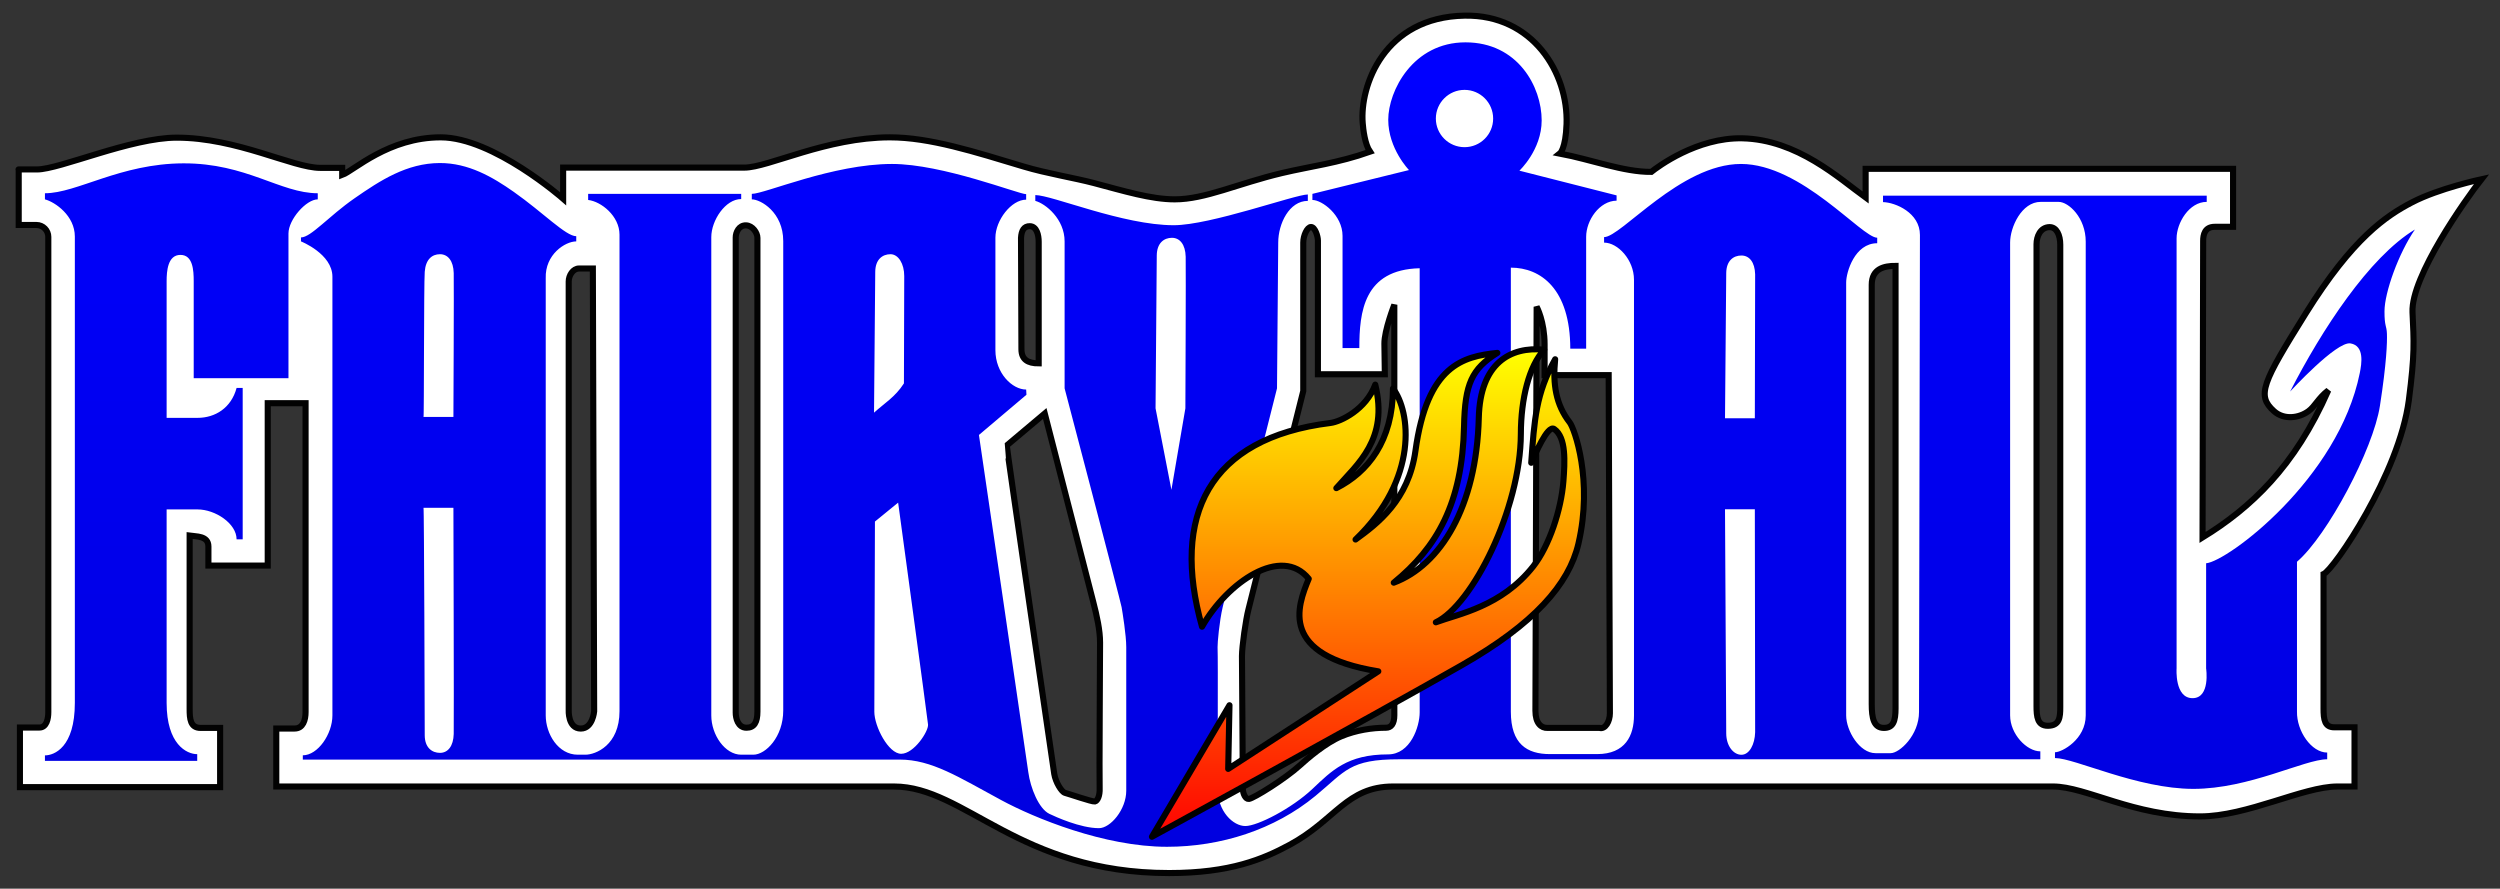 <?xml version="1.0" encoding="UTF-8" standalone="no"?>
<!-- Created with Inkscape (http://www.inkscape.org/) -->
<svg
   xmlns:svg="http://www.w3.org/2000/svg"
   xmlns="http://www.w3.org/2000/svg"
   xmlns:xlink="http://www.w3.org/1999/xlink"
   xmlns:sodipodi="http://sodipodi.sourceforge.net/DTD/sodipodi-0.dtd"
   xmlns:inkscape="http://www.inkscape.org/namespaces/inkscape"
   version="1.0"
   width="1024"
   height="364"
   id="svg2">
  <rect width="100%" height="100%" fill="#333333" stroke="none"/>
  <defs
     id="defs4">
    <linearGradient
       id="linearGradient3173">
      <stop
         style="stop-color:#0000ff;stop-opacity:1"
         offset="0"
         id="stop3175" />
      <stop
         style="stop-color:#0000df;stop-opacity:1"
         offset="1"
         id="stop3177" />
    </linearGradient>
    <linearGradient
       id="linearGradient3164">
      <stop
         style="stop-color:#ff0101;stop-opacity:1"
         offset="0"
         id="stop3166" />
      <stop
         style="stop-color:#ffff00;stop-opacity:1"
         offset="1"
         id="stop3168" />
    </linearGradient>
    <linearGradient
       id="linearGradient3521">
      <stop
         style="stop-color:#7e7e7e;stop-opacity:1"
         offset="0"
         id="stop3523" />
      <stop
         style="stop-color:#dadada;stop-opacity:1"
         offset="1"
         id="stop3525" />
    </linearGradient>
    <linearGradient
       id="linearGradient3448">
      <stop
         style="stop-color:#585858;stop-opacity:1"
         offset="0"
         id="stop3450" />
      <stop
         style="stop-color:#dadada;stop-opacity:1"
         offset="1"
         id="stop3452" />
    </linearGradient>
    <linearGradient
       id="linearGradient3286">
      <stop
         style="stop-color:#808080;stop-opacity:0.78"
         offset="0"
         id="stop3288" />
      <stop
         style="stop-color:#817e7e;stop-opacity:0.044"
         offset="0.5"
         id="stop3294" />
      <stop
         style="stop-color:#827d7d;stop-opacity:0.497"
         offset="0.564"
         id="stop3296" />
      <stop
         style="stop-color:#827c7c;stop-opacity:0.122"
         offset="0.811"
         id="stop3298" />
      <stop
         style="stop-color:#837c7c;stop-opacity:0"
         offset="1"
         id="stop3290" />
    </linearGradient>
    <inkscape:perspective
       id="perspective9"
       inkscape:persp3d-origin="372.04724 : 350.78739 : 1"
       inkscape:vp_z="744.09448 : 526.18109 : 1"
       inkscape:vp_y="0 : 1000 : 0"
       inkscape:vp_x="0 : 526.18109 : 1"
       sodipodi:type="inkscape:persp3d" />
    <linearGradient
       id="linearGradient3169">
      <stop
         style="stop-color:#f1f1ff;stop-opacity:1"
         offset="0"
         id="stop3171" />
      <stop
         style="stop-color:#ffffff;stop-opacity:0"
         offset="1"
         id="stop3173" />
    </linearGradient>
    <linearGradient
       x1="-608.946"
       y1="-6.112"
       x2="1099.424"
       y2="511.49"
       id="linearGradient3454"
       xlink:href="#linearGradient3448"
       gradientUnits="userSpaceOnUse" />
    <linearGradient
       x1="-439.241"
       y1="-17.426"
       x2="895.777"
       y2="503.005"
       id="linearGradient3470"
       xlink:href="#linearGradient3448"
       gradientUnits="userSpaceOnUse" />
    <linearGradient
       x1="-72.959"
       y1="201.778"
       x2="-72.959"
       y2="231.476"
       id="linearGradient3476"
       xlink:href="#linearGradient3286"
       gradientUnits="userSpaceOnUse"
       spreadMethod="reflect" />
    <linearGradient
       x1="-173.436"
       y1="-13.068"
       x2="895.777"
       y2="503.005"
       id="linearGradient3519"
       xlink:href="#linearGradient3521"
       gradientUnits="userSpaceOnUse" />
    <linearGradient
       x1="464.08"
       y1="552.34"
       x2="464.08"
       y2="152.868"
       id="linearGradient3170"
       xlink:href="#linearGradient3164"
       gradientUnits="userSpaceOnUse" />
    <linearGradient
       x1="423.441"
       y1="30.511"
       x2="423.441"
       y2="347.379"
       id="linearGradient3179"
       xlink:href="#linearGradient3173"
       gradientUnits="userSpaceOnUse" />
  </defs>
  <g
     transform="translate(661.324,-223)"
     id="layer1">
    <g
       transform="matrix(0.5,0,0,0.5,-324.324,291)"
       id="g3174">
      <g
         id="g3181">
        <path
           d="M 169.667,49.305 C 175.328,49.43 176.886,56.652 176.886,62.055 L 176.886,161.68 C 167.884,161.68 162.761,158.46 162.761,150.086 L 162.417,58.867 C 162.749,52.901 164.815,49.197 169.667,49.305 z M 525.824,-123.195 C 459.826,-122.038 439.866,-65.606 442.324,-35.195 C 442.736,-30.088 444.004,-18.031 448.324,-11.695 C 421.794,-2.293 399.732,0.18 376.292,5.742 C 339.649,14.438 313.292,27.305 288.324,27.305 C 268.933,27.305 246.862,20.494 222.158,13.962 C 206.206,9.743 183.194,6.023 164.732,0.474 C 124.073,-11.746 87.716,-23.488 55.006,-23.488 C 3.003,-23.488 -44.727,1.305 -64.176,1.305 C -78.676,1.305 -212.676,1.305 -212.676,1.305 L -212.676,26.805 C -212.676,26.805 -269.909,-23.443 -312.909,-23.488 C -355.785,-23.533 -384.259,3.88 -393.676,7.305 L -393.676,1.512 C -393.676,1.512 -402.176,1.512 -411.676,1.512 C -434.182,1.512 -479.866,-23.238 -529.27,-23.238 C -566.675,-23.238 -625.17,2.805 -643.676,2.805 C -655.676,2.805 -659.676,2.805 -658.676,2.805 L -658.676,48.305 C -658.676,48.305 -649.676,48.305 -644.176,48.305 C -638.676,48.305 -634.426,52.805 -634.426,58.055 C -634.426,63.305 -634.426,441.805 -634.426,447.305 C -634.426,452.805 -635.806,459.992 -641.739,459.992 C -647.672,459.992 -657.676,459.992 -657.676,459.992 L -657.676,508.805 L -493.676,508.805 L -493.676,460.305 C -493.676,460.305 -501.176,460.305 -509.676,460.305 C -518.176,460.305 -518.645,452.751 -518.645,444.773 C -518.645,436.795 -518.645,302.805 -518.645,302.805 C -513.52,303.586 -503.27,302.71 -503.27,311.68 L -503.27,327.305 L -454.676,327.305 L -454.676,194.305 L -423.676,194.305 C -423.676,194.305 -423.676,440.805 -423.676,447.305 C -423.676,453.805 -425.676,460.805 -432.676,460.805 C -439.676,460.805 -447.676,460.805 -447.676,460.805 L -447.676,508.305 C -447.676,508.305 35.324,508.305 58.324,508.305 C 116.347,508.305 160.762,579.211 283.792,579.211 C 333.964,579.211 360.924,567.706 382.417,556.117 C 420.09,535.805 429.156,508.305 467.324,508.305 C 509.824,508.305 989.824,508.305 1007.824,508.305 C 1034.824,508.305 1073.821,532.805 1128.324,532.805 C 1166.824,532.805 1212.824,508.305 1240.824,508.305 C 1250.324,508.305 1254.824,508.305 1254.824,508.305 L 1254.824,459.805 C 1254.824,459.805 1246.324,459.805 1238.324,459.805 C 1230.324,459.805 1229.449,453.566 1229.449,444.43 C 1229.449,435.293 1229.449,334.305 1229.449,334.305 C 1237.771,330.738 1291.476,252.171 1299.324,191.805 C 1304.287,153.62 1303.467,144.048 1302.324,119.805 C 1300.952,90.715 1345.872,27.289 1358.824,10.805 C 1358.824,10.805 1323.824,18.305 1301.824,29.805 C 1280.993,40.693 1253.493,58.716 1214.824,120.805 C 1179.324,177.805 1174.384,187.775 1188.824,200.805 C 1197.039,208.218 1209.452,206.495 1217.141,200.797 C 1222.557,196.783 1225.026,190.25 1233.324,183.805 C 1205.94,246.366 1169.637,280.186 1130.324,304.305 L 1130.824,61.396 C 1130.824,56.374 1132.053,49.805 1140.324,49.805 L 1155.324,49.805 L 1155.324,2.305 L 854.324,2.305 L 854.324,25.805 C 832.788,10.251 798.21,-21.731 753.324,-22.695 C 716.076,-23.49 683.698,0.856 678.763,4.805 C 655.947,5.001 629.49,-5.362 603.824,-10.195 C 603.824,-10.195 608.629,-13.904 609.324,-34.392 C 610.738,-76.095 581.778,-124.195 525.824,-123.195 z M -62.801,48.617 C -57.538,48.827 -53.52,54.633 -53.52,58.867 L -53.52,446.93 C -53.52,455.664 -56.11,460.148 -62.458,460.148 C -69.593,460.148 -71.301,452.171 -71.301,447.773 L -71.301,58.492 C -71.301,54.412 -68.642,48.384 -62.801,48.617 z M 399.98,49.961 C 403.36,49.961 405.636,57.81 405.636,60.992 L 405.636,170.586 L 460.449,170.586 L 460.105,145.617 C 459.955,134.755 468.23,113.648 468.23,113.648 L 468.23,449.898 C 468.23,457.034 465.531,460.148 461.511,460.148 C 450.15,460.148 436.957,462.097 424.73,467.211 C 411.601,472.702 396.697,485.647 390.949,490.898 C 378.688,502.098 352.993,518.018 349.074,518.492 C 346.362,518.82 344.136,514.235 344.136,509.992 C 344.136,505.749 343.417,409.239 343.417,401.461 C 343.417,393.683 346.609,371.405 348.73,363.273 C 350.851,355.142 393.636,184.367 393.636,184.367 L 393.636,62.68 C 393.636,57.023 396.858,49.961 399.98,49.961 z M 1004.824,50.055 C 1010.779,49.87 1013.761,56.609 1013.761,64.461 L 1013.761,443.305 C 1013.761,451.616 1013.249,458.555 1003.574,458.555 C 995.092,458.555 994.324,451.263 994.324,442.305 L 994.324,64.055 C 994.324,57.77 997.4,50.285 1004.824,50.055 z M 878.824,81.805 L 878.824,444.305 C 878.824,454.748 876.949,460.305 869.324,460.305 C 861.059,460.305 859.324,452.526 859.324,440.805 L 859.324,97.305 C 859.324,84.012 869.536,81.805 878.824,81.805 z M -199.645,83.961 C -194.695,83.961 -188.333,83.961 -188.333,83.961 L -187.27,446.711 C -187.27,446.711 -188.415,460.836 -198.208,460.836 C -208.941,460.836 -208.114,445.648 -208.114,445.648 C -208.114,445.648 -208.114,99.504 -208.114,94.555 C -208.114,89.605 -204.595,83.961 -199.645,83.961 z M 584.824,115.305 C 584.824,115.305 591.324,127.204 591.324,146.305 C 591.324,159.353 591.324,171.305 591.324,171.305 L 643.824,171.305 L 644.824,448.305 C 644.824,454.887 641.115,461.637 636.324,460.305 L 593.824,460.305 C 588.495,460.556 583.824,456.431 583.824,446.305 L 584.824,115.305 z M 181.855,202.742 C 181.855,202.742 218.267,344.18 221.449,356.555 C 224.631,368.929 227.167,380.239 227.167,390.492 C 227.167,400.745 226.484,502.198 226.824,509.648 C 227.116,516.073 224.976,520.232 222.855,520.586 C 220.733,520.939 201.308,514.23 198.48,513.523 C 195.651,512.816 190.697,504.678 189.636,497.961 C 188.575,491.243 150.376,229.283 150.73,228.93 L 181.855,202.742 z "
           style="fill:#ffffff;fill-opacity:1;fill-rule:evenodd;stroke:#020202;stroke-width:5;stroke-linecap:butt;stroke-linejoin:miter;stroke-miterlimit:4;stroke-dasharray:none;stroke-opacity:1"
           id="path3462" />
        <g
           transform="translate(-7.176,3.805)"
           style="fill:#0000ff"
           id="g3472">
          <path
             d="M 600.25,17.344 C 578.775,17.344 568.625,37.201 568.625,49.062 C 568.625,60.924 577.125,69.656 577.125,69.656 L 537.562,79.406 L 537.562,81.906 C 541.488,81.906 549.906,88.109 549.906,96.625 L 549.906,142.562 L 556.781,142.562 C 556.781,127.822 558.576,110.414 581.5,109.875 L 581.5,291.781 C 581.5,297.621 577.734,309 568.531,309 C 551.793,309 545.467,315.698 537.562,323.156 C 529.121,331.121 515.088,338.344 510.094,338.344 C 505.1,338.344 498.719,332.364 498.719,322.875 C 498.719,313.386 498.944,271.427 498.719,265.062 C 498.663,263.499 499.456,254.404 500.812,248.688 C 507.95,218.602 523.062,159.062 523.062,159.062 C 523.063,159.062 523.562,104.244 523.562,99.375 C 523.562,91.592 528.096,82.281 535.688,82.281 L 535.688,79.656 C 530.498,79.656 495.858,92.25 480.75,92.25 C 459.992,92.25 430.913,79.906 424.062,79.906 L 424.062,82.281 C 428.26,83.406 436.062,89.69 436.062,98.875 L 436.062,159.062 C 436.063,159.062 458.923,245.958 459.406,248.688 C 459.781,250.806 461.312,260.21 461.312,265.062 C 461.312,270.788 461.312,323.875 461.312,323.875 C 461.312,331.632 454.801,339.219 450.156,339.219 C 442.521,339.219 432.282,334.534 429.812,333.344 C 425.498,331.264 422.061,322.743 421.188,316.25 C 420.314,309.758 400.969,178.156 400.969,178.156 L 420.438,161.688 L 420.312,159.562 C 414.616,159.562 407.719,152.858 407.719,143.438 L 407.719,97.375 C 407.719,90.216 414.222,81.781 420.312,81.781 L 420.312,79.531 C 417.236,79.531 386.074,67.156 365.375,67.156 C 341.118,67.156 313.305,79.406 307.938,79.406 L 307.938,81.656 C 311.551,81.656 320.812,86.92 320.812,98.75 L 320.812,291.031 C 320.812,301.857 313.602,309.125 308.562,309.125 L 303.594,309.125 C 296.967,309.125 291.344,301 291.344,293.031 L 291.344,97.125 C 291.344,90.305 297.107,81.531 303.594,81.531 L 303.594,79.406 L 240.906,79.406 L 240.906,81.906 C 246.228,82.511 253.75,88.465 253.75,96.125 L 253.75,291.281 C 253.75,305.236 243.955,309.125 239.781,309.125 L 236.656,309.125 C 228.658,309.125 223.531,300.658 223.531,293.031 L 223.531,113.969 C 223.192,104.228 231.508,98.875 236.031,98.875 L 236.031,96.75 C 231.737,96.75 222.507,87.085 210.438,78.594 C 201.751,72.483 191.834,66.733 180.094,66.781 C 166.591,66.837 155.752,73.91 145.219,81.219 C 134.584,88.598 127.346,97.25 123.281,97.25 L 123.281,98.875 C 123.281,98.875 136.156,103.98 136.156,113.344 C 136.156,122.708 136.156,285.512 136.156,293.031 C 136.156,300.694 130.173,309.375 124.031,309.375 L 124.031,311.125 C 124.031,311.125 359.76,311.125 368.5,311.125 C 381.602,311.125 392.557,318.243 410.094,327.719 C 423.747,335.096 452.379,346.844 478,346.844 C 500.046,346.844 522.038,339.845 538.844,325.969 C 551.17,315.791 552.688,311 573.156,311 C 591.76,311 835.719,311 835.719,311 L 835.719,307.75 C 830.152,307.75 823.344,300.67 823.344,293.031 L 823.344,99.312 C 823.344,93.118 828.02,82.688 835.875,82.688 L 843.219,82.688 C 847.309,82.688 854.312,89.179 854.312,98.969 L 854.312,293.031 C 854.312,302.832 844.618,308.125 841.719,308.125 L 841.719,310.5 C 849.839,310.5 875.433,323.125 898.406,323.125 C 921.379,323.125 943.909,311 953.219,311 L 953.219,308.25 C 946.764,308.25 940.68,299.46 940.844,291.438 L 940.844,230.094 C 953.328,219.369 972.066,184.011 974.812,166.281 C 977.559,148.552 977.812,140.215 977.688,136.719 C 977.563,133.223 976.663,133.847 976.688,127.469 C 976.717,119.744 982.436,103.788 989.156,94 C 970.392,105.331 950.983,135.107 938.031,160.375 C 938.031,160.375 957.038,139.657 962.781,140.656 C 968.525,141.655 967.362,148.848 966.562,152.812 C 957.816,196.184 912.384,229.989 903.625,230.719 L 903.625,273.781 C 903.625,273.781 905.463,285.969 898.062,285.969 C 890.662,285.969 891.531,273.781 891.531,273.781 L 891.531,97.625 C 891.531,91.312 896.651,82.688 903.875,82.688 L 903.875,80.156 L 771.281,80.156 L 771.281,82.781 C 776.374,82.91 786.406,87.158 786.406,96.25 L 786.031,291.625 C 786.031,301.168 778.04,308.5 774.406,308.5 L 768.219,308.5 C 761.618,308.5 756.188,299.283 756.188,293.031 L 756.188,115.688 C 756.188,111.511 759.677,99.625 768.906,99.625 L 768.906,97.375 C 762.614,97.375 737.917,67.156 713.094,67.156 C 688.285,67.156 664.013,97.125 657.031,97.125 L 657.031,99.375 C 662.644,99.375 669.281,106.405 669.281,114.594 L 669.281,293.031 C 669.281,301.236 665.77,308.875 654.188,308.875 L 634.812,308.875 C 625.447,308.875 618.844,304.726 618.844,291.531 L 618.844,109.625 C 631.066,109.625 643.162,118.309 643.188,142.812 L 649.688,142.812 L 649.688,97 C 649.688,90.241 655.132,82.282 662.156,82.188 L 662.156,80.031 L 622.344,69.906 C 622.344,69.906 631.469,61.424 631.469,49.312 C 631.469,35.594 621.725,17.344 600.25,17.344 z M 599.875,36.812 C 606.354,36.812 611.594,42.084 611.594,48.562 C 611.594,55.041 606.354,60.281 599.875,60.281 C 593.396,60.281 588.125,55.041 588.125,48.562 C 588.125,42.084 593.396,36.812 599.875,36.812 z M 75.094,66.906 C 49.253,66.995 31.533,79.156 18.406,79.156 L 18.406,81.656 C 22.601,82.78 30.656,88.347 30.656,96.906 L 30.656,287.906 C 30.656,306.181 22.161,309.406 18.406,309.406 L 18.406,311.656 L 80.781,311.656 L 80.781,308.906 C 76.455,308.906 68.25,304.862 68.25,287.906 L 68.25,208.656 L 80.906,208.656 C 88.181,208.656 96.906,214.432 96.906,220.906 L 99.406,220.906 L 99.406,158.906 L 96.906,158.906 C 94.705,167.122 88.108,171.156 80.906,171.156 L 68.25,171.156 L 68.25,115.156 C 68.25,111.079 68.689,104.406 73.906,104.406 C 79.02,104.406 79.344,110.727 79.344,115.156 L 79.344,154.906 L 118.156,154.906 L 118.156,95.656 C 118.156,89.851 125.461,81.656 130.156,81.656 L 130.156,79.156 C 114.867,79.156 100.935,66.817 75.094,66.906 z M 480.031,97.406 C 483.278,97.406 485.531,100.162 485.656,105.156 C 485.781,110.15 485.531,167.25 485.531,167.25 L 479.812,200.625 L 473.312,167.25 L 473.812,104.656 C 473.853,99.524 476.785,97.406 480.031,97.406 z M 180.219,104.125 C 183.465,104.125 185.719,106.85 185.844,111.844 C 185.969,116.838 185.719,170.781 185.719,170.781 L 173.469,170.781 C 173.718,171.031 173.594,116.463 173.969,111.344 C 174.343,106.225 176.972,104.125 180.219,104.125 z M 364.75,104.125 C 367.996,104.125 370.389,108.098 370.375,113.094 L 370.25,157.031 C 366.7,162.614 362.146,165.236 358,169.031 L 358.5,111.344 C 358.544,106.211 361.504,104.125 364.75,104.125 z M 713.281,104.656 C 716.528,104.656 718.781,107.381 718.906,112.375 L 718.781,171.312 L 706.562,171.312 L 707.062,111.875 C 707.106,106.742 710.035,104.656 713.281,104.656 z M 367.875,205.875 C 367.875,205.875 379.875,294.034 380.125,296.781 C 380.375,299.528 374.369,308.75 369.125,308.75 C 363.881,308.75 358.125,297.524 358.125,291.531 C 358.125,285.538 358.375,213.625 358.375,213.625 L 367.875,205.875 z M 173.469,208 L 185.719,208 C 185.719,208 185.969,295.631 185.844,300.625 C 185.719,305.619 183.465,308.375 180.219,308.375 C 176.972,308.375 173.969,306.258 173.969,301.125 C 173.969,295.75 173.718,207.75 173.469,208 z M 706.562,208.594 L 718.781,208.594 L 718.906,299.938 C 718.781,304.932 716.528,309.156 713.281,309.156 C 710.035,309.156 707.09,305.57 707.062,300.438 L 706.562,208.594 z "
             transform="matrix(2,0,0,2,-666.824,-139.805)"
             style="fill:url(#linearGradient3179);fill-opacity:1;fill-rule:evenodd;stroke:none;stroke-width:1px;stroke-linecap:butt;stroke-linejoin:miter;stroke-opacity:1"
             id="path2259" />
        </g>
        <path
           d="M 333.184,441.732 L 332.143,493.871 L 455.104,413.967 C 373.806,400.773 388.56,361.072 398.126,338.133 C 375.822,310.559 331.562,340.78 310.701,377.396 C 285.15,286.763 316.02,222.82 415.907,210.497 C 424.279,209.464 445.069,199.488 452.618,179.093 C 463.619,223.998 438.164,243.977 420.729,263.877 C 446.65,250.769 466.963,225.232 467.127,182.279 C 481.483,200.986 488.453,256.064 436.47,305.974 C 454.258,293.108 479.97,273.733 485.547,233.273 C 495.227,163.042 524.637,156.051 552.614,153.091 C 531.671,166.284 526.072,178.249 525.343,213.256 C 523.999,276.37 503.06,312.6 467.777,341.328 C 505.96,327.07 535.603,279.313 537.43,206.2 C 538.541,161.71 563.053,147.641 591.007,150.453 C 578.505,163.939 571.976,190.56 571.881,219.457 C 571.677,280.895 532.164,359.672 502.246,373.79 C 520.571,366.945 556.019,360.994 582.098,327.866 C 595.15,311.286 604.955,281.483 606.723,258.346 C 607.941,242.403 609.156,222.376 599.184,215.441 C 593.742,211.656 583.247,237.103 580.381,243.111 C 582.892,207.919 584.327,186.128 599.976,158.312 C 597.941,178.73 600.571,195.511 611.919,210.083 C 615.789,215.052 631.131,257.477 619.067,309.314 C 611.266,342.836 582.596,375.178 523.747,408.782 C 446.003,453.176 269.664,549.459 269.664,549.459 L 333.184,441.732 z "
           style="opacity:1;fill:url(#linearGradient3170);fill-opacity:1;fill-rule:evenodd;stroke:#000000;stroke-width:5;stroke-linecap:round;stroke-linejoin:round;stroke-miterlimit:4;stroke-dasharray:none;stroke-opacity:1"
           id="path2415" />
      </g>
    </g>
  </g>
</svg>
